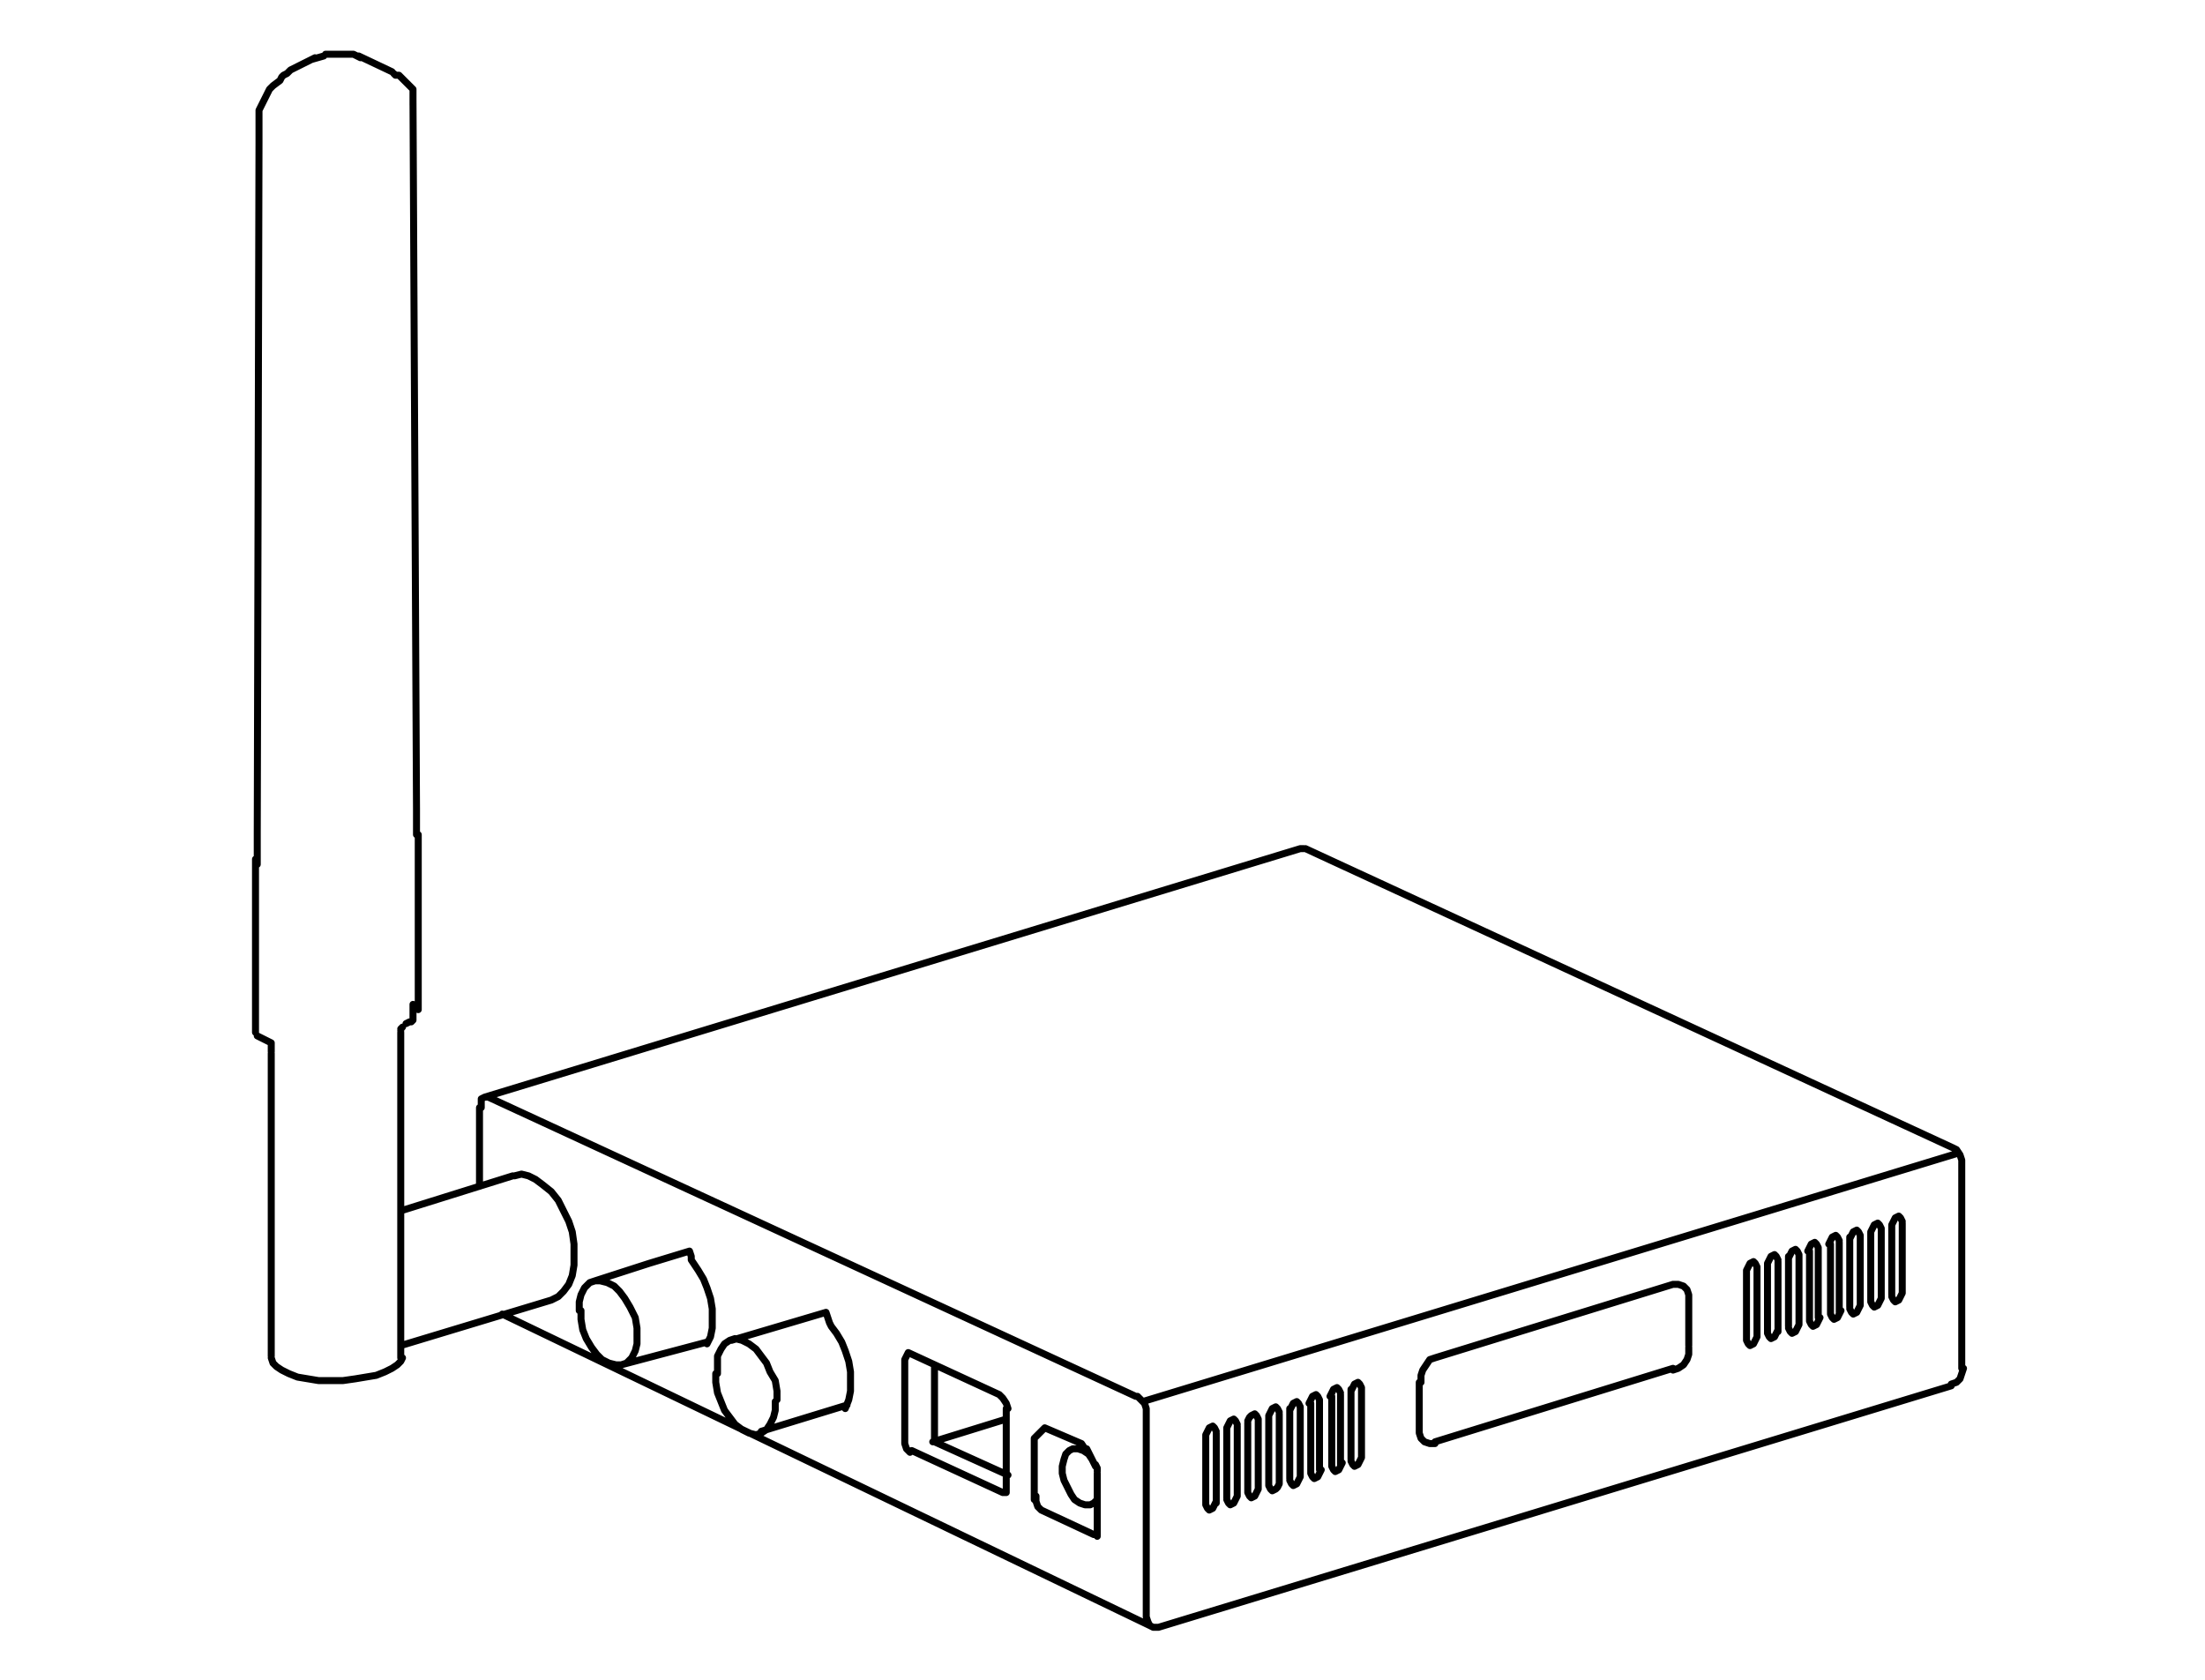 <?xml version="1.0" encoding="utf-8"?>
<!-- Generator: Adobe Illustrator 25.2.1, SVG Export Plug-In . SVG Version: 6.00 Build 0)  -->
<svg version="1.1" id="图层_1" xmlns="http://www.w3.org/2000/svg" xmlns:xlink="http://www.w3.org/1999/xlink" x="0px" y="0px"
	 viewBox="0 0 126 96" style="enable-background:new 0 0 126 96;" xml:space="preserve">
<style type="text/css">
	.st0{fill:none;stroke:#000000;stroke-width:0.4;stroke-linecap:round;stroke-linejoin:round;stroke-miterlimit:10;}
</style>
<path id="SDI_PLUS_1_" class="st0" d="M40.4,76.7L35.5,78 M37.1,72.2l-3.1,1 M39.4,71.5l-2.3,0.7 M36.4,76.4v-0.5l-0.1-0.6L36,74.7
	l-0.3-0.5l-0.3-0.4l-0.3-0.3l-0.4-0.2l-0.4-0.1H34l-0.3,0.1l-0.3,0.3L33.2,74l-0.1,0.4v0.5 M33.2,74.9v0.5l0.1,0.6l0.2,0.5l0.3,0.5
	l0.3,0.4l0.3,0.3l0.4,0.2l0.4,0.1h0.3l0.3-0.1l0.3-0.3l0.2-0.4l0.1-0.4v-0.5 M71.3,82.1L71.3,82.1 M71.3,81.7v0.4 M72.5,81.1
	L72.5,81.1 M71.3,81.7L71.3,81.7 M74.3,48.5L74.3,48.5h0.2 M74.3,48.5L27.7,62.7 M111.6,65.6l-37-17.1 M108.1,70v4 M108.7,69.8
	l-0.1-0.2l-0.1-0.1l-0.2,0.1l-0.1,0.2l-0.1,0.2 M108.7,73.9v-4 M108.1,74.1l0.1,0.2l0.1,0.1l0.2-0.1l0.1-0.2l0.1-0.2 M105.7,70.7v4
	 M106.3,70.6l-0.1-0.2l-0.1-0.1l-0.2,0.1l-0.1,0.2l-0.1,0.2 M106.3,74.6v-4 M105.7,74.8l0.1,0.2l0.1,0.1l0.2-0.1l0.1-0.2l0.1-0.2
	 M103.4,71.5v4 M103.9,71.3l-0.1-0.2l-0.1-0.1l-0.2,0.1l-0.1,0.2l-0.1,0.2 M103.9,75.3v-4 M103.4,75.5l0.1,0.2l0.1,0.1l0.2-0.1
	l0.1-0.2l0.1-0.2 M101,72.2v4 M101.6,72l-0.1-0.2l-0.1-0.1l-0.2,0.1l-0.1,0.2l-0.1,0.2 M101.6,76.1v-4 M101,76.2l0.1,0.2l0.1,0.1
	l0.2-0.1l0.1-0.2l0.1-0.2 M77.2,79.4v4 M77.8,79.3l-0.1-0.2L77.6,79l-0.2,0.1l-0.1,0.2l-0.1,0.2 M77.8,83.3v-4 M77.2,83.5l0.1,0.2
	l0.1,0.1l0.2-0.1l0.1-0.2l0.1-0.2 M74.9,80.2v4 M75.4,80l-0.1-0.2l-0.1-0.1L75,79.8L74.9,80l-0.1,0.2 M75.4,84v-4 M74.9,84.2
	l0.1,0.2l0.1,0.1l0.2-0.1l0.1-0.2l0.1-0.2 M72.5,80.9v4 M73.1,80.7L73,80.5l-0.1-0.1l-0.2,0.1l-0.1,0.2l-0.1,0.2 M73.1,84.8v-4
	 M72.5,84.9l0.1,0.2l0.1,0.1l0.2-0.1L73,85l0.1-0.2 M70.1,81.6v4 M70.7,81.4l-0.1-0.2l-0.1-0.1l-0.2,0.1l-0.1,0.2l-0.1,0.2
	 M70.7,85.5v-4 M70.1,85.7l0.1,0.2l0.1,0.1l0.2-0.1l0.1-0.2l0.1-0.2 M68.9,82v4 M69.5,81.8l-0.1-0.2l-0.1-0.1l-0.2,0.1L69,81.8
	L68.9,82 M69.5,85.9v-4 M68.9,86l0.1,0.2l0.1,0.1l0.2-0.1l0.1-0.2l0.1-0.2 M71.3,81.3v4 M71.9,81.1l-0.1-0.2l-0.1-0.1l-0.2,0.1
	L71.4,81l-0.1,0.2 M71.9,85.1v-4 M71.3,85.3l0.1,0.2l0.1,0.1l0.2-0.1l0.1-0.2l0.1-0.2 M73.7,80.5v4 M74.3,80.4l-0.1-0.2l-0.1-0.1
	l-0.2,0.1l-0.1,0.2l-0.1,0.2 M74.3,84.4v-4 M73.7,84.6l0.1,0.2l0.1,0.1l0.2-0.1l0.1-0.2l0.1-0.2 M76.1,79.8v4 M76.6,79.6l-0.1-0.2
	l-0.1-0.1l-0.2,0.1l-0.1,0.2L76,79.8 M76.6,83.7v-4 M76.1,83.8l0.1,0.2l0.1,0.1l0.2-0.1l0.1-0.2l0.1-0.2 M99.8,72.6v4 M100.4,72.4
	l-0.1-0.2l-0.1-0.1l-0.2,0.1l-0.1,0.2l-0.1,0.2 M100.4,76.4v-4 M99.8,76.6l0.1,0.2l0.1,0.1l0.2-0.1l0.1-0.2l0.1-0.2 M102.2,71.8v4
	 M102.8,71.7l-0.1-0.2l-0.1-0.1l-0.2,0.1l-0.1,0.2l-0.1,0.2 M102.8,75.7v-4 M102.2,75.9l0.1,0.2l0.1,0.1l0.2-0.1l0.1-0.2l0.1-0.2
	 M104.6,71.1v4 M105.1,70.9l-0.1-0.2l-0.1-0.1l-0.2,0.1l-0.1,0.2l-0.1,0.2 M105.1,75v-4 M104.6,75.1l0.1,0.2l0.1,0.1l0.2-0.1
	l0.1-0.2l0.1-0.2 M106.9,70.4v4 M107.5,70.2l-0.1-0.2l-0.1-0.1l-0.2,0.1l-0.1,0.2l-0.1,0.2 M107.5,74.2v-4 M106.9,74.4l0.1,0.2
	l0.1,0.1l0.2-0.1l0.1-0.2l0.1-0.2 M65.5,92.4l0.1,0.3l0.1,0.2l0.2,0.1h0.3 M66.2,93l45.3-13.8 M111.5,79.1l0.3-0.1l0.2-0.2l0.1-0.3
	l0.1-0.3 M112.1,78.2V66.6 M95.6,78.3l0.3-0.1l0.3-0.2l0.2-0.3l0.1-0.3V77 M82,82.4l13.6-4.2 M81.1,81.6v0.3l0.1,0.3l0.2,0.2
	l0.3,0.1H82 M81.1,79v2.6 M82,77.6l-0.3,0.1L81.5,78l-0.2,0.3l-0.1,0.3V79 M95.6,73.4L82,77.6 M96.5,74.3V74l-0.1-0.3l-0.2-0.2
	l-0.3-0.1h-0.3 M96.5,76.9v-2.6 M111.6,65.6l0.2,0.1L112,66l0.1,0.3v0.3 M65.5,80.8v11.6 M65.5,80.8v-0.3l-0.1-0.3L65.2,80L65,79.8
	 M27.9,62.7l37,17.1 M27.9,62.7h-0.2l-0.2,0.1l0,0.2v0.3 M27.4,63.3v4.5 M62.4,83.4l-0.2-0.3l-0.3-0.2l-0.3-0.1h-0.3l-0.2,0.1
	l-0.2,0.2l-0.1,0.3l-0.1,0.4v0.4l0.1,0.4L61,85l0.2,0.4l0.2,0.3l0.3,0.2L62,86h0.3l0.2-0.1l0.2-0.2 M31.5,74.3l0.4-0.2l0.3-0.3
	l0.3-0.4l0.2-0.5l0.1-0.6v-0.6v-0.6l-0.1-0.7l-0.2-0.6l-0.3-0.6l-0.3-0.6l-0.4-0.5L31,67.7l-0.4-0.3l-0.4-0.2l-0.4-0.1l-0.4,0.1
	 M22.9,76.9l8.6-2.6 M29.3,67.2l-6.4,2 M59.5,86.3l-0.2-0.2l-0.1-0.3v-0.3 M59.1,85.6v-3.3 M59.1,82.4v-0.2l0.1-0.1 M59.2,82.1
	l0.5-0.5 M59.7,81.6L59.7,81.6L59.7,81.6 M62.5,87.7l-3-1.4 M62.6,87.7L62.6,87.7L62.6,87.7 M59.7,81.6l2.1,0.9 M61.8,82.5
	L61.8,82.5l0.2,0.3 M62.1,82.8l0.5,1 M62.6,83.7l0.1,0.2v0.2 M62.7,84.2v3.6 M51.9,77.3l5.2,2.4 M57.1,79.7l0.2,0.2l0.2,0.3l0.1,0.3
	 M57.5,80.5v4.8 M47.2,75l0.2,0.6l0.1,0.2 M47.5,75.8l0.3,0.4l0.3,0.5l0.2,0.5l0.2,0.6l0.1,0.6V79v0.5L48.5,80l-0.2,0.5 M39.5,72
	l0.4,0.6l0.3,0.5l0.2,0.5l0.2,0.6l0.1,0.6v0.6v0.5l-0.1,0.5l-0.2,0.4 M39.4,71.5L39.4,71.5l0.1,0.3 M39.5,71.8L39.5,71.8 M39.5,71.8
	V72 M23.2,58.5L23.2,58.5L23.2,58.5l0.2-0.1h0.1l0,0l0,0 M23.2,58.5L23.2,58.5 M23.5,58.4L23.5,58.4L23.5,58.4l0.1-0.1l0,0l0,0v-0.1
	v-0.1V58v-0.1v-0.1v-0.1v-0.1v-0.1v-0.1 M22.9,58.9L22.9,58.9L22.9,58.9L22.9,58.9L22.9,58.9L22.9,58.9L22.9,58.9L22.9,58.9
	L22.9,58.9 M22.9,58.8L22.9,58.8L22.9,58.8L22.9,58.8L22.9,58.8l0.1-0.1l0,0l0,0l0,0l0,0l0,0l0,0l0,0 M14.6,58.9L14.6,58.9
	L14.6,58.9L14.6,58.9L14.6,58.9L14.6,58.9L14.6,58.9L14.6,58.9L14.6,58.9L14.6,58.9L14.6,58.9L14.6,58.9L14.6,58.9 M23.9,57.7v-9.5
	 M23.9,48.2V48v-0.3 M22.9,59L22.9,59L22.9,59 M14.7,59.2l0.8,0.4 M15.5,59.6L15.5,59.6v0.2v0.1V60v0.1l0,0l0,0l0,0l0,0l0,0
	 M15.5,77.6l0.1,0.3l0.2,0.2l0.3,0.2l0.4,0.2l0.5,0.2l0.6,0.1l0.6,0.1h0.7h0.7l0.7-0.1l0.6-0.1l0.6-0.1 M21.5,78.6l0.5-0.2l0.4-0.2
	l0.3-0.2l0.2-0.2l0.1-0.2 M15.5,60.2v17.3 M22.9,77.6V59 M23.8,47.7L23.8,47.7L23.8,47.7v-0.3v-0.2V47v-0.2v-0.2v-0.2v-0.2L23.6,5.7
	 M14.6,49.5V59 M14.6,49.1v0.2v0.2 M14.8,8.1l-0.1,39.5v0.2V48v0.2v0.2v0.2v0.2V49v0.2v0.1v0.1 M18.6,3.1h0.2H19h0.2h0.2h0.2h0.2
	l0,0l0,0l0,0l0,0h0.1H20h0.2l0.2,0.1l0.2,0.1 M23.6,6L23.6,6V5.8V5.6V5.4V5.3V5.2V5.1l0,0l0,0l0,0l0,0L23.5,5l-0.1-0.1l-0.1-0.1
	L23,4.5l-0.1-0.1l-0.1-0.1l0,0l0,0l0,0l0,0l0,0l0,0h-0.1h-0.1l-0.1-0.1 M22.4,4.1l-1.9-0.9 M17.8,3.4l0.7-0.2 M14.8,8.1V7.9l0,0l0,0
	l0,0V7.8V7.7V7.5V7.3V7.1V6.9V6.8V6.7V6.6V6.5V6.4V6.3l0.1-0.2L15,5.9l0.1-0.2l0.1-0.2l0.1-0.2l0.1-0.2l0,0l0,0l0,0l0,0l0,0l0,0
	L15.5,5l0.1-0.1L16,4.6l0.1-0.2l0.1-0.1l0.2-0.1l0.1-0.1L16.6,4l0,0l0,0l0,0l0,0L17,3.8l0.2-0.1l0.2-0.1l0.2-0.1l0.2-0.1L18,3.3
	 M28.7,75.1l37,17.8 M59.1,82.4v3.3 M59.1,82.4v-0.2l0.1-0.1 M59.7,81.6l-0.5,0.5 M59.7,81.6L59.7,81.6L59.7,81.6 M62.7,87.7
	L62.7,87.7L62.7,87.7 M59.5,86.3l3,1.4 M59.5,86.3l-0.2-0.2l-0.1-0.3v-0.3 M51.7,77.7v4.5 M51.9,77.3L51.9,77.3l-0.2,0.4 M57.3,85.3
	L57.3,85.3h0.2 M52.1,82.9l5.2,2.4 M51.7,82.2v0.3l0.1,0.3L52,83 M62.6,83.8L62.6,83.8 M61.3,82.8L61.3,82.8 M57.5,81.1l-4.2,1.3
	 M53.4,82.4l4.2,1.9 M53.4,78v4.4 M43.5,81.8l4.9-1.5 M40.9,78.5V79l0.1,0.6l0.2,0.5l0.2,0.5l0.3,0.4l0.3,0.4l0.4,0.3l0.4,0.2
	l0.4,0.1l0.3-0.1l0.3-0.2l0.2-0.3l0.2-0.4l0.1-0.4v-0.5 M44.4,80v-0.5l-0.1-0.6L44,78.4l-0.2-0.5l-0.3-0.4l-0.3-0.4l-0.4-0.3
	l-0.4-0.2L42,76.5l-0.3,0.1l-0.3,0.2l-0.2,0.3L41,77.5l0,0.5v0.5 M47.2,75l-5.4,1.6 M111.9,65.9L65.3,80.1"/>
</svg>

